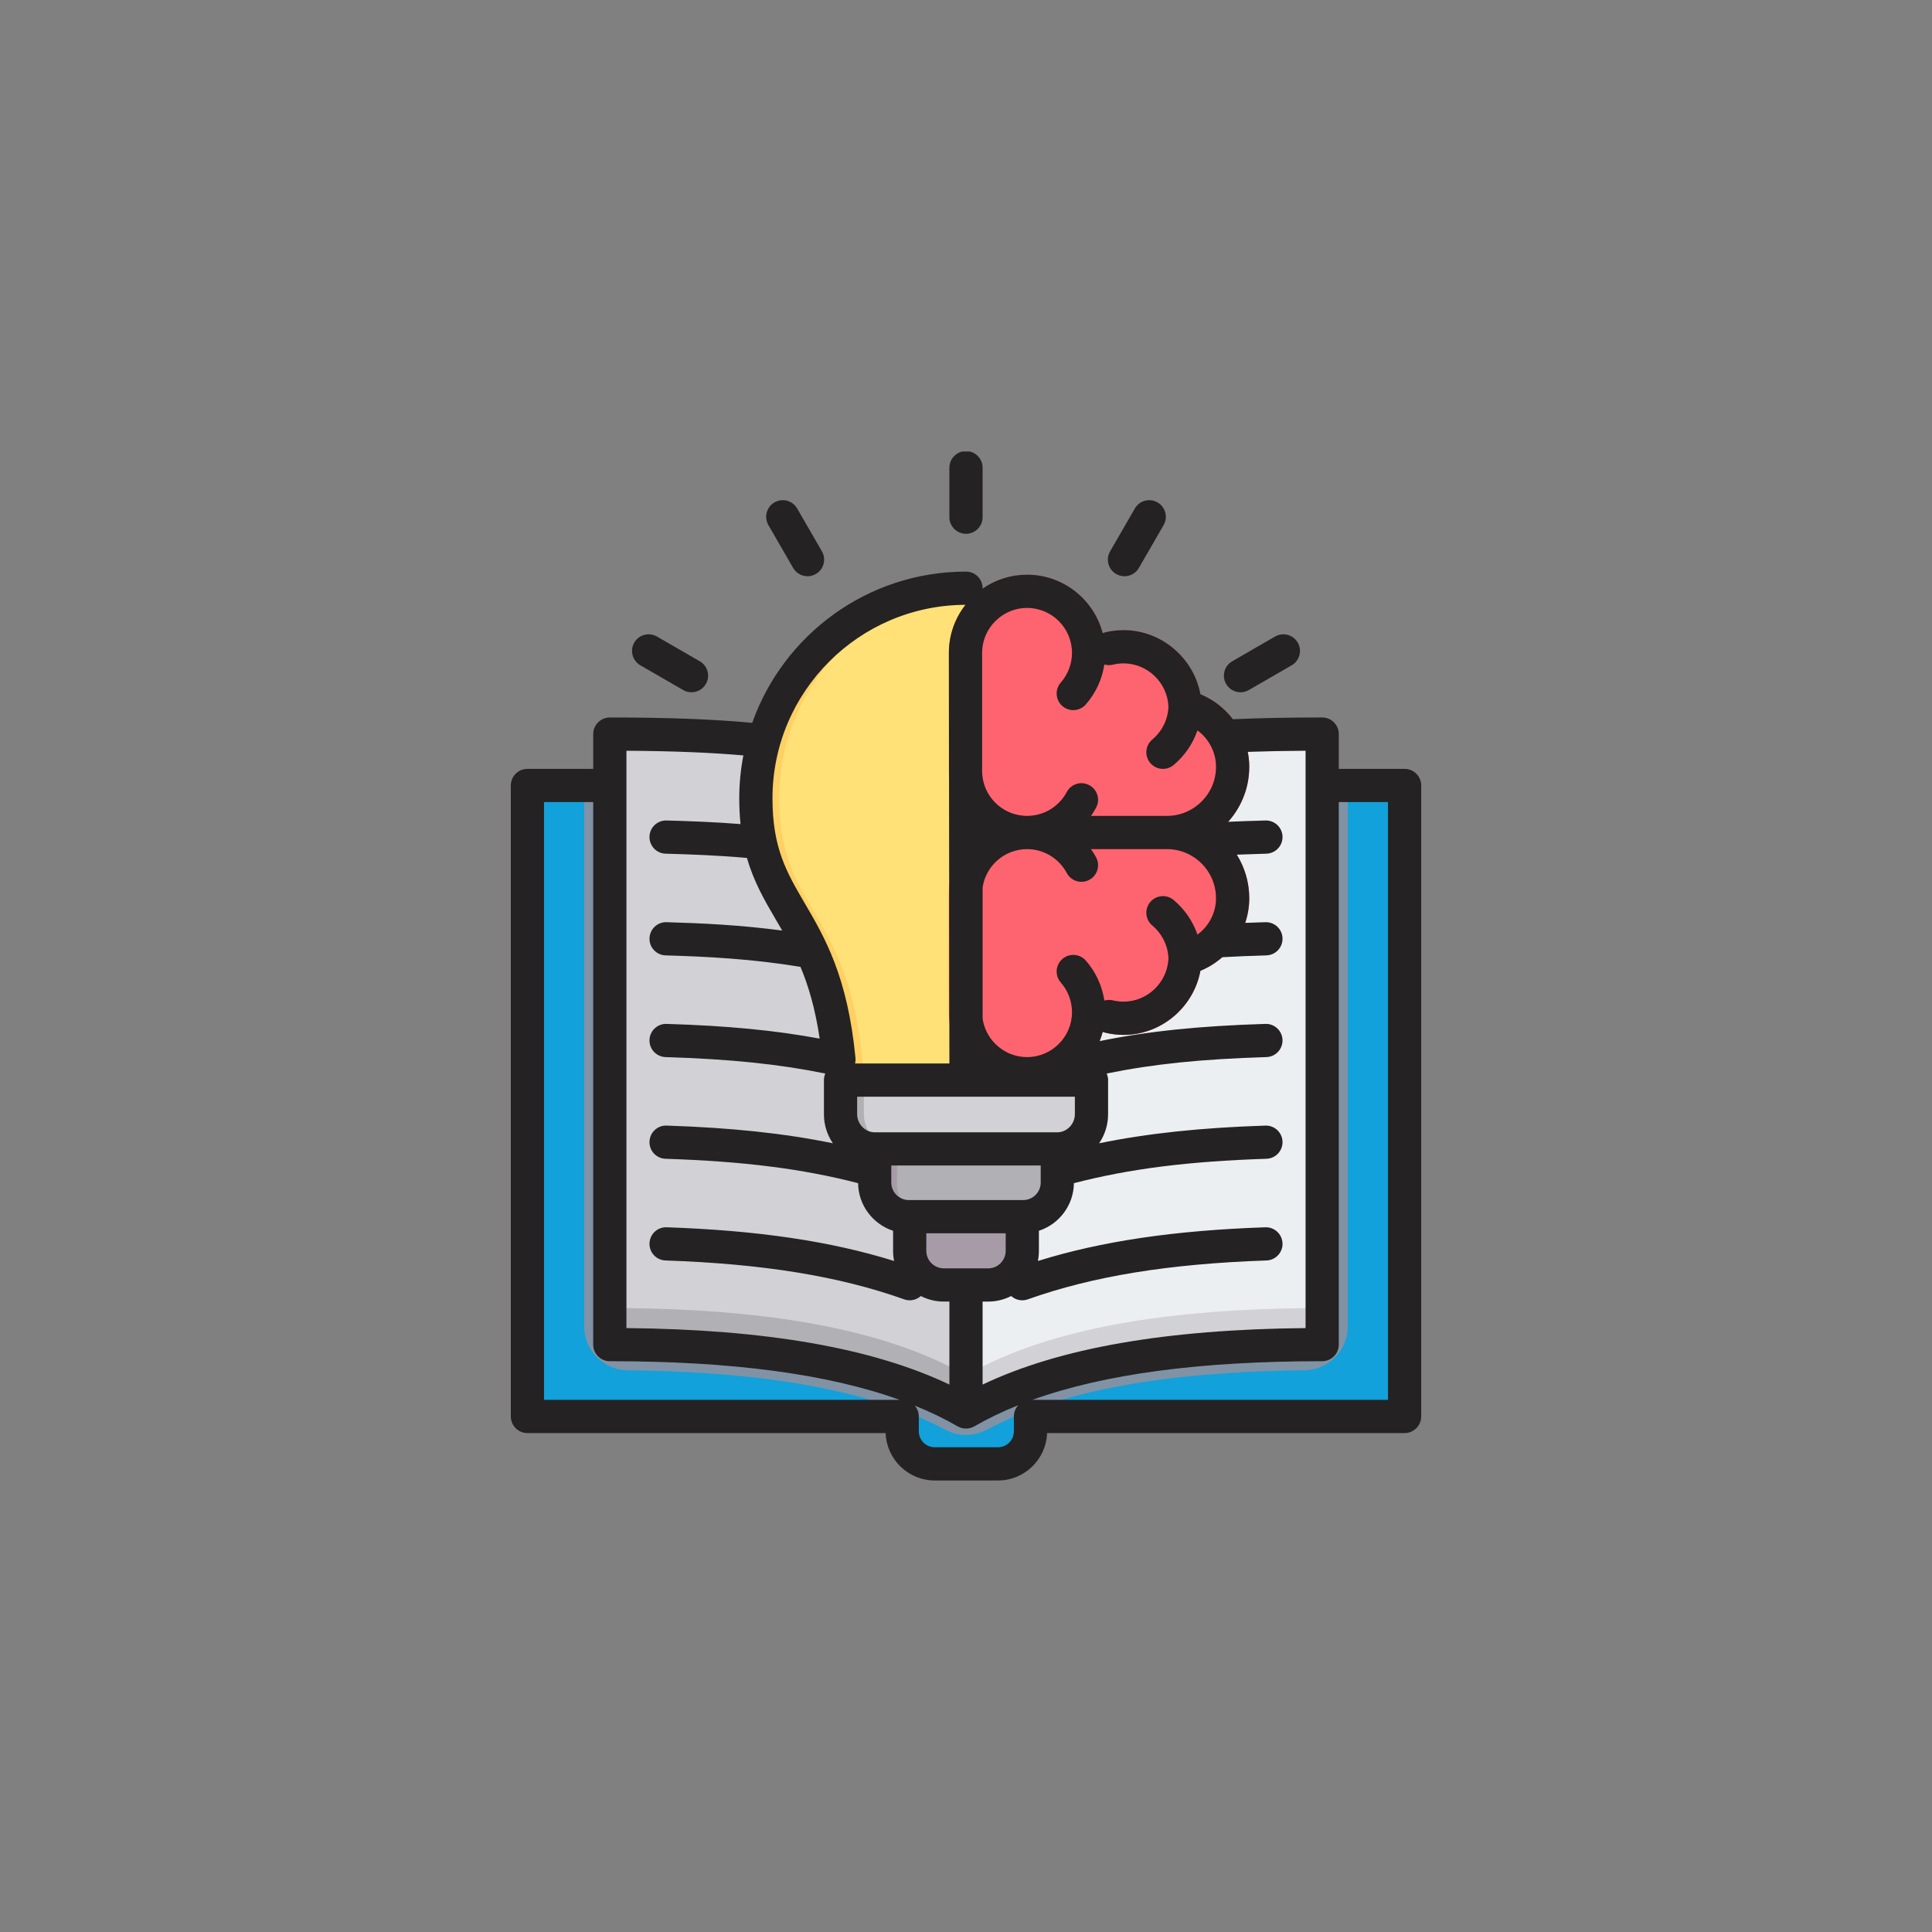 <svg id="Layer_1" enable-background="new 0 0 512 512" viewBox="0 0 512 512" xmlns="http://www.w3.org/2000/svg" width="300" height="300" version="1.1" xmlns:xlink="http://www.w3.org/1999/xlink" xmlns:svgjs="http://svgjs.dev/svgjs"><rect x="0" y="0" width="512" height="512" fill="#808080" stroke="none"/><g width="100%" height="100%" transform="matrix(0.55,0,0,0.55,115.2,115.2)"><g><g><g><g clip-rule="evenodd" fill-rule="evenodd"><path d="m287.078 473.062v7.176c0 8.615-7.049 15.664-15.664 15.664h-30.484c-8.615 0-15.664-7.048-15.664-15.664v-7.176h-171.798c-4.85 0-8.806-3.955-8.806-8.806v-286.449c0-4.85 3.956-8.806 8.806-8.806h405.075c4.85 0 8.806 3.956 8.806 8.806v286.449c0 4.85-3.956 8.806-8.806 8.806z" fill="#12a1da" fill-opacity="1" data-original-color="#8d9ca8ff" stroke="none" stroke-opacity="1"/><path d="m72.047 169.001h367.918v260.666c0 11.57-9.34 21.009-20.909 21.133-48.384.516-109.781 5.432-153.06 28.647-6.318 3.389-13.661 3.389-19.979 0-43.279-23.215-104.676-28.132-153.06-28.647-11.569-.123-20.909-9.562-20.909-21.133v-260.666z" fill="#8192a5" fill-opacity="1" data-original-color="#8192a5ff" stroke="none" stroke-opacity="1"/><g><path d="m93.243 144.263c79.936.539 102.447 8.577 162.763 24.738 60.315-16.161 82.827-24.199 162.763-24.738 2.436-.017 4.538.841 6.267 2.557s2.601 3.813 2.601 6.249v276.598c0 4.817-3.895 8.754-8.712 8.805-58.539.624-117.076 7.753-158.757 30.111-2.679 1.437-5.645 1.437-8.324 0-41.681-22.358-100.218-29.487-158.757-30.111-4.817-.051-8.712-3.988-8.712-8.805v-276.598c0-2.436.873-4.532 2.601-6.249 1.729-1.716 3.831-2.574 6.267-2.557z" fill="#d1d1d6" fill-opacity="1" data-original-color="#d1d1d6ff" stroke="none" stroke-opacity="1"/><path d="m427.636 412.054v17.613c0 4.817-3.895 8.754-8.712 8.805-58.539.624-117.076 7.753-158.757 30.111-2.679 1.437-5.645 1.437-8.324 0-41.681-22.358-100.218-29.487-158.757-30.111-4.817-.051-8.712-3.988-8.712-8.805v-17.613c0 4.817 3.895 8.754 8.712 8.805 58.539.624 117.076 7.753 158.757 30.111 2.679 1.437 5.645 1.437 8.324 0 41.681-22.358 100.217-29.487 158.757-30.111 4.817-.051 8.712-3.987 8.712-8.805z" fill="#b1b1b5" fill-opacity="1" data-original-color="#b1b1b5ff" stroke="none" stroke-opacity="1"/><path d="m256.006 169.001c60.315-16.161 82.827-24.199 162.763-24.738 2.436-.017 4.538.841 6.267 2.557s2.601 3.813 2.601 6.249v276.598c0 4.817-3.895 8.754-8.712 8.805-58.539.624-117.076 7.753-158.757 30.111-1.339.719-2.751 1.078-4.162 1.078z" fill="#eceff1" fill-opacity="1" data-original-color="#eceff1ff" stroke="none" stroke-opacity="1"/><path d="m427.636 412.054v17.613c0 4.817-3.895 8.754-8.712 8.805-58.539.624-117.076 7.753-158.757 30.111-1.339.719-2.751 1.078-4.162 1.078v-17.613c1.411 0 2.823-.359 4.162-1.078 41.681-22.358 100.217-29.487 158.757-30.111 4.817-.051 8.712-3.987 8.712-8.805z" fill="#d1d1d6" fill-opacity="1" data-original-color="#d1d1d6ff" stroke="none" stroke-opacity="1"/></g></g></g><path d="m264.905 169.001c1.079 3.177 2.876 6.023 5.197 8.344 3.919 3.92 9.336 6.344 15.318 6.344 4.11 0 7.928-1.119 11.165-3.064 3.344-2.01 6.111-4.931 7.976-8.436.735-1.384 1.818-2.463 3.084-3.188 2.303-1.318 5.212-1.461 7.728-.125.076.04.152.082.226.125 3.731 2.135 5.117 6.864 3.086 10.688-.738 1.387-1.561 2.722-2.464 4h36.613c6.504 0 12.413-2.657 16.698-6.941 2.2-2.2 3.971-4.829 5.173-7.747 1.139-2.764 1.768-5.787 1.768-8.951v-.105c0-5.063-1.749-9.724-4.668-13.405-.184-.232-.373-.461-.567-.685-1.781.124-3.529.254-5.248.392-.059.125-.119.25-.179.374-2.355 4.853-5.708 9.12-9.777 12.527-3.383 2.83-8.419 2.383-11.25-1-2.339-2.795-2.439-6.72-.495-9.596-27.211 3.671-48.52 9.709-80.01 18.221.17.759.379 1.503.626 2.228z" style="fill-rule: evenodd; clip-rule: evenodd; stroke-miterlimit: 22.926;" fill="#12a1da" fill-opacity="1" data-original-color="#7789a4ff" stroke="#332c2b" stroke-opacity="1" data-original-stroke-color="#332c2bff" stroke-width="1" data-original-stroke-width="1"/><g><g clip-rule="evenodd" fill-rule="evenodd"><path d="m239.156 368.298h43.426v24.947c0 9.049-7.404 16.452-16.452 16.452h-21.352c-9.048 0-16.452-7.403-16.452-16.452v-24.947z" fill="#a79ba7" fill-opacity="1" data-original-color="#a79ba7ff" stroke="none" stroke-opacity="1"/><path d="m299.82 336.24-.364 24.099c-.137 9.049-7.403 16.452-16.453 16.452h-55.098c-9.048 0-16.588-7.403-16.451-16.452l.364-24.108c28.737.907 59.085.009 88.002.009z" fill="#b1b1b5" fill-opacity="1" data-original-color="#b1b1b5ff" stroke="none" stroke-opacity="1"/><path d="m195.55 310.979c-4.871-82.885-40.792-79.524-40.792-135.755 0-55.917 45.33-101.246 101.247-101.246s101.247 45.33 101.247 101.246c0 56.231-35.921 52.87-40.792 135.755-2.17 16.372-11.525 20.063-16.936 20.063-80.576 0-94.846 7.957-103.974-20.063z" fill="#ffe177" fill-opacity="1" data-original-color="#ffe177ff" stroke="none" stroke-opacity="1"/><path d="m195.55 310.979c-4.871-82.885-40.792-79.524-40.792-135.755 0-55.917 45.33-101.246 101.247-101.246 1.888 0 3.763.056 5.626.158-53.3 2.92-95.621 47.059-95.621 101.088 0 56.231 35.921 52.87 40.792 135.755 5.419 16.635 12.651 20.589 34.492 21.057-30.807.453-39.486-1.846-45.744-21.057z" fill="#ffd064" fill-opacity="1" data-original-color="#ffd064ff" stroke="none" stroke-opacity="1"/><path d="m239.156 376.791h-11.252c-9.048 0-16.588-7.403-16.451-16.452l.364-24.108c3.724.118 7.476.205 11.248.268l-.36 23.84c-.136 9.049 7.403 16.452 16.451 16.452z" fill="#a79ba7" fill-opacity="1" data-original-color="#a79ba7ff" stroke="none" stroke-opacity="1"/><path d="m316.459 310.978v16.455c0 9.049-7.404 16.452-16.453 16.452h-88.005c-9.048 0-16.45-7.403-16.451-16.452l-.001-16.454z" fill="#d1d1d6" fill-opacity="1" data-original-color="#d1d1d6ff" stroke="none" stroke-opacity="1"/><path d="m223.253 343.885h-11.252c-9.048 0-16.45-7.403-16.451-16.452l-.001-16.454h11.252l.001 16.454c.001 9.05 7.403 16.452 16.451 16.452z" fill="#b1b1b5" fill-opacity="1" data-original-color="#b1b1b5ff" stroke="none" stroke-opacity="1"/></g></g><g clip-rule="evenodd" fill-rule="evenodd"><path d="m371.075 137.591c1.73 1.264 3.312 2.726 4.71 4.35.246.286.487.577.721.872 3.874 4.885 5.967 10.898 5.967 17.133v.105c0 3.858-.75 7.67-2.22 11.237-1.495 3.628-3.704 6.929-6.478 9.703-5.567 5.567-13.062 8.699-20.94 8.699h-48.196l6.682-9.461c.758-1.073 1.45-2.193 2.066-3.353.504-.95.166-2.131-.768-2.666-.02-.011-.04-.022-.06-.033-.613-.325-1.335-.31-1.935.033-.331.189-.588.461-.766.797-2.358 4.435-5.878 8.174-10.183 10.761-4.312 2.592-9.228 3.922-14.256 3.922-7.356 0-14.36-2.901-19.561-8.101-2.996-2.996-5.272-6.644-6.635-10.656-.318-.934-.584-1.886-.8-2.849-.444-1.987-.666-4.019-.666-6.055v-56.903c0-3.623.697-7.206 2.089-10.553 1.397-3.36 3.466-6.41 6.038-8.982 5.192-5.192 12.184-8.127 19.535-8.127 7.356 0 14.36 2.901 19.56 8.101 5.2 5.201 8.101 12.205 8.101 19.561 0 3.334-.575 6.644-1.753 9.766-1.176 3.12-2.925 5.998-5.127 8.5-.725.824-.645 2.089.179 2.814s2.088.645 2.813-.179c2.521-2.864 4.499-6.174 5.845-9.743.79-2.096 1.361-4.271 1.694-6.486l1.021-6.789 6.591 1.921c.329.096.67.103 1.003.022 1.068-.26 2.157-.443 3.248-.575 1.101-.133 2.21-.193 3.319-.193 7.226 0 14.123 2.822 19.296 7.861 5.106 4.974 8.129 11.682 8.376 18.818l.007.209-.007.209c-.134 3.83-1.081 7.577-2.753 11.023-1.717 3.538-4.184 6.673-7.198 9.196-.144.12-.271.258-.376.414-.494.731-.44 1.709.126 2.385.701.838 1.959.951 2.797.249 3.452-2.89 6.265-6.495 8.23-10.546.051-.104.101-.209.15-.313.49-1.04.923-2.108 1.295-3.195l2.637-7.709zm-10.688 101.732c-1.964-4.028-4.767-7.615-8.204-10.492-.839-.702-2.096-.589-2.797.249-.702.839-.59 2.096.249 2.798.955.799 1.857 1.662 2.698 2.581 1.809 1.975 3.331 4.205 4.501 6.615 1.673 3.447 2.619 7.193 2.753 11.023l.007.209-.007.209c-.023.69-.074 1.379-.149 2.065-.705 6.379-3.636 12.282-8.227 16.753-5.174 5.039-12.07 7.861-19.296 7.861-1.109 0-2.219-.061-3.321-.193-1.091-.132-2.179-.316-3.247-.575-.334-.081-.674-.074-1.003.022l-6.591 1.921-1.021-6.789c-.333-2.215-.904-4.39-1.694-6.485-.57-1.512-1.254-2.979-2.046-4.387-1.076-1.911-2.349-3.71-3.798-5.356-.725-.824-1.99-.904-2.813-.179-.807.711-.905 1.946-.215 2.771.012.014.024.029.037.043 2.202 2.502 3.951 5.38 5.127 8.5 1.177 3.122 1.753 6.432 1.753 9.766 0 7.356-2.901 14.36-8.101 19.56-5.201 5.201-12.205 8.101-19.56 8.101-7.351 0-14.343-2.934-19.535-8.127-2.572-2.572-4.64-5.622-6.038-8.982-1.392-3.346-2.089-6.93-2.089-10.553v-56.903c0-7.356 2.901-14.359 8.101-19.56 5.201-5.2 12.204-8.101 19.56-8.101 2.578 0 5.146.35 7.627 1.053 2.326.659 4.557 1.624 6.629 2.869 4.304 2.587 7.824 6.327 10.182 10.761.103.194.234.37.394.521.621.587 1.552.711 2.308.31.431-.229.752-.59.927-1.046.208-.544.175-1.137-.099-1.652-.617-1.161-1.308-2.281-2.067-3.354l-6.682-9.461h48.196c5.775 0 11.387 1.68 16.213 4.85 1.702 1.118 3.287 2.409 4.727 3.849 5.567 5.567 8.698 13.062 8.698 20.941v.105c0 5.889-1.867 11.589-5.357 16.334-.199.27-.402.537-.611.8-1.566 1.974-3.395 3.734-5.43 5.221l-6.579 4.807-2.637-7.709c-.41-1.197-.892-2.369-1.445-3.508-.01-.02-.018-.038-.028-.056z" fill="#fe646f" fill-opacity="1" data-original-color="#fe646fff" stroke="none" stroke-opacity="1"/><path d="m323.014 288.097c-.393-.095-.772-.218-1.136-.366-1.709 6.592-5.158 12.483-9.828 17.153-6.815 6.815-16.231 11.031-26.63 11.031-10.365 0-19.783-4.235-26.605-11.057-3.455-3.455-6.254-7.605-8.178-12.231-1.854-4.458-2.879-9.316-2.879-14.374v-56.903c0-10.399 4.216-19.815 11.032-26.63 1.078-1.078 2.221-2.09 3.422-3.032-1.201-.941-2.344-1.954-3.422-3.031-6.816-6.816-11.031-16.232-11.031-26.63v-56.903c0-5.058 1.025-9.916 2.879-14.374 1.924-4.626 4.723-8.776 8.178-12.231 6.822-6.822 16.24-11.057 26.605-11.057 10.399 0 19.815 4.216 26.63 11.031 4.67 4.67 8.119 10.561 9.828 17.153.364-.148.743-.27 1.136-.366 1.533-.376 3.012-.653 4.425-.823 1.501-.181 2.996-.275 4.476-.275 10.151 0 19.427 4.091 26.235 10.722 5.471 5.329 9.341 12.316 10.779 20.152 6.073 2.475 11.363 6.488 15.376 11.546 5.109 6.441 8.169 14.559 8.169 23.342v.105c0 10.921-4.45 20.832-11.629 28.01-1.303 1.303-2.696 2.516-4.169 3.629 1.473 1.113 2.866 2.326 4.169 3.629 7.178 7.178 11.629 17.09 11.629 28.011v.105c0 8.783-3.06 16.901-8.169 23.342-4.012 5.058-9.302 9.071-15.376 11.546-1.439 7.836-5.308 14.823-10.779 20.152-6.808 6.631-16.083 10.722-26.235 10.722-1.48 0-2.975-.094-4.477-.275-1.413-.17-2.892-.448-4.425-.823zm-37.594-104.408c4.11 0 7.928-1.119 11.165-3.064 3.344-2.01 6.111-4.931 7.976-8.436 2.071-3.9 6.912-5.384 10.812-3.313s5.384 6.912 3.313 10.812c-.738 1.387-1.561 2.722-2.464 4h36.613c6.504 0 12.413-2.657 16.698-6.941s6.941-10.193 6.941-16.698v-.105c0-5.063-1.749-9.724-4.668-13.405-1.233-1.554-2.67-2.936-4.27-4.105-.492 1.438-1.069 2.836-1.724 4.186-2.355 4.853-5.708 9.12-9.777 12.527-3.383 2.83-8.419 2.383-11.25-1-2.83-3.383-2.383-8.419 1-11.25 2.366-1.981 4.305-4.439 5.652-7.215 1.284-2.645 2.048-5.562 2.155-8.614-.199-5.747-2.684-10.946-6.567-14.727-3.911-3.809-9.252-6.159-15.11-6.159-.914 0-1.781.052-2.601.15-.956.115-1.805.266-2.549.448-1.402.339-2.807.285-4.1-.092-.4 2.658-1.081 5.239-2.013 7.71-1.626 4.312-3.999 8.231-6.955 11.591-2.917 3.314-7.968 3.635-11.281.719-3.314-2.917-3.635-7.968-.719-11.281 1.725-1.961 3.097-4.211 4.017-6.653.883-2.342 1.367-4.919 1.367-7.649 0-5.982-2.425-11.398-6.344-15.318-3.919-3.919-9.335-6.344-15.318-6.344-5.949 0-11.362 2.439-15.292 6.369-2.025 2.024-3.647 4.415-4.741 7.044-1.049 2.522-1.629 5.308-1.629 8.249v56.903c0 5.982 2.424 11.398 6.344 15.318 3.92 3.919 9.337 6.343 15.319 6.343zm60.365 52.791c-3.383-2.83-3.83-7.867-1-11.25s7.867-3.83 11.25-1c4.069 3.407 7.422 7.674 9.777 12.527.655 1.35 1.232 2.748 1.724 4.186 1.6-1.169 3.037-2.551 4.27-4.105 2.92-3.681 4.668-8.342 4.668-13.405v-.105c0-6.504-2.657-12.413-6.941-16.698s-10.193-6.941-16.698-6.941h-36.613c.903 1.278 1.727 2.614 2.464 4 2.071 3.9.588 8.742-3.313 10.812-3.901 2.071-8.742.588-10.812-3.312-1.864-3.505-4.632-6.426-7.976-8.436-3.237-1.945-7.055-3.065-11.165-3.065-5.982 0-11.398 2.425-15.318 6.344s-6.344 9.335-6.344 15.318v56.903c0 2.941.58 5.727 1.629 8.249 1.093 2.628 2.716 5.019 4.741 7.043 3.93 3.93 9.344 6.37 15.292 6.37 5.982 0 11.398-2.424 15.318-6.344 3.919-3.919 6.344-9.336 6.344-15.318 0-2.73-.484-5.307-1.367-7.65-.92-2.442-2.292-4.692-4.017-6.653-2.917-3.314-2.595-8.365.719-11.281 3.314-2.917 8.365-2.595 11.281.719 2.956 3.36 5.329 7.279 6.955 11.591.931 2.47 1.613 5.051 2.013 7.709 1.292-.377 2.698-.431 4.1-.092.744.182 1.594.333 2.549.448.82.099 1.688.15 2.602.15 5.857 0 11.199-2.35 15.11-6.16 3.882-3.782 6.368-8.98 6.567-14.727-.107-3.052-.871-5.969-2.155-8.614-1.349-2.774-3.288-5.232-5.654-7.213z" fill="#fd4755" fill-opacity="1" data-original-color="#fd4755ff" stroke="none" stroke-opacity="1"/></g></g><path clip-rule="evenodd" d="m381.343 120.108c-2.213-3.828-.899-8.72 2.929-10.928l20.65-11.926c3.828-2.208 8.72-.895 10.928 2.929 2.213 3.828.899 8.72-2.929 10.928l-20.65 11.926c-1.262.725-2.642 1.074-4.002 1.074-2.759-.001-5.448-1.437-6.926-4.003zm-123.508-112.004h-3.671c-3.535.83-6.164 4.003-6.164 7.792v23.847c0 4.421 3.578 7.999 7.999 7.999s7.999-3.578 7.999-7.999v-23.847c.001-3.79-2.627-6.963-6.163-7.792zm67.607 48.099 11.921-20.65c2.208-3.828 7.095-5.141 10.928-2.928 3.828 2.208 5.141 7.1 2.928 10.928l-11.931 20.655c-1.478 2.566-4.167 3.997-6.93 3.997-1.356 0-2.74-.344-3.997-1.074-3.818-2.208-5.132-7.1-2.919-10.928zm-229.292 43.98c2.208-3.828 7.109-5.137 10.928-2.929l20.664 11.926c3.819 2.208 5.127 7.1 2.919 10.928-1.478 2.566-4.171 4.002-6.93 4.002-1.361 0-2.731-.349-3.993-1.074l-20.655-11.926c-3.823-2.208-5.141-7.099-2.933-10.927zm64.64-56.631c-2.208-3.828-.9-8.72 2.924-10.928 3.828-2.213 8.715-.899 10.928 2.928l11.931 20.65c2.208 3.828.89 8.72-2.933 10.928-1.257.73-2.637 1.074-3.988 1.074-2.769 0-5.462-1.431-6.94-3.997zm298.54 421.506h-171.39c34.799-12.51 80.869-18.635 139.68-18.635 4.421 0 7.999-3.583 7.999-7.999v-261.402h23.711zm-180.26 15.175c0 4.223-3.437 7.66-7.66 7.66h-30.481c-4.228 0-7.67-3.437-7.67-7.66v-7.175c0-2.006-.739-3.832-1.958-5.236 7.458 3.009 14.36 6.338 20.697 10 1.243.711 2.622 1.069 4.002 1.069s2.759-.358 4.002-1.069c6.488-3.748 13.569-7.147 21.22-10.217-1.332 1.431-2.152 3.343-2.152 5.452zm-226.401-15.175v-288.036h23.711v261.402c0 4.416 3.592 7.999 7.999 7.999 58.82 0 104.89 6.125 139.68 18.635zm39.715-312.778v278.182c67.375.65 118.535 9.581 155.617 27.214v-39.982h-2.679c-3.993 0-7.759-.97-11.093-2.674-1.459 1.309-3.347 2.057-5.339 2.057-.89 0-1.789-.146-2.679-.462-31.362-11.159-67.898-17.11-114.99-18.729-4.421-.151-7.882-3.852-7.722-8.268.151-4.416 3.842-7.882 8.268-7.721 43.825 1.507 79.004 6.7 109.603 16.243-.33-1.586-.499-3.225-.499-4.901v-9.661c-9.689-3.169-16.728-12.237-16.86-22.939-26.959-6.968-55.138-10.513-92.781-11.752-4.421-.146-7.881-3.842-7.731-8.258.141-4.416 3.823-7.891 8.254-7.731 31.065 1.017 56.669 3.715 80.106 8.527-2.717-3.983-4.308-8.804-4.308-13.997v-16.455c0-1.121.24-2.185.659-3.155-22.439-4.567-45.821-6.959-76.97-7.928-4.412-.142-7.877-3.833-7.741-8.249.132-4.416 3.833-7.886 8.24-7.745 29.413.913 52.182 3.089 73.759 7.1-2.147-14.53-5.429-25.467-9.247-34.582-23.32-3.852-44.992-4.944-64.993-5.528-4.416-.132-7.886-3.814-7.759-8.23.122-4.416 3.833-7.915 8.221-7.764 17.312.504 35.849 1.389 55.731 4.035-1.022-1.766-2.034-3.508-3.051-5.24-5.382-9.209-10.603-18.117-13.941-29.751-13.621-1.229-26.828-1.719-39.187-2.053-4.411-.122-7.891-3.8-7.783-8.216.122-4.416 3.781-7.896 8.22-7.778 11.257.306 23.231.744 35.651 1.728-.391-3.833-.612-7.947-.612-12.397 0-7.076.692-13.988 1.982-20.693-15.808-1.381-34.081-2.111-56.346-2.247zm155.617 150.692-.249-197.855c0-8.479 2.82-16.545 8.009-23.146-51.311.137-93.007 41.908-93.007 93.247 0 23.965 6.827 35.628 15.457 50.388 9.723 16.606 20.74 35.43 24.53 74.649.089.937.019 1.855-.198 2.717zm37.421-219.518c-5.763 0-11.191 2.265-15.302 6.37-4.101 4.11-6.37 9.539-6.37 15.292v56.904c0 11.94 9.723 21.658 21.672 21.658 8.027 0 15.358-4.407 19.139-11.507 2.072-3.898 6.921-5.382 10.82-3.3 3.898 2.072 5.382 6.916 3.301 10.82-.739 1.393-1.573 2.716-2.472 3.988h36.621c13.033 0 23.64-10.603 23.64-23.635v-.108c0-6.996-3.498-13.451-8.95-17.463-2.208 6.417-6.139 12.208-11.479 16.677-1.502 1.252-3.319 1.864-5.132 1.864-2.288 0-4.558-.975-6.14-2.863-2.839-3.385-2.387-8.432 1.003-11.271 4.727-3.955 7.547-9.699 7.778-15.782-.391-11.549-10.057-20.923-21.639-20.923-1.719 0-3.451.207-5.118.621-1.422.344-2.834.287-4.143-.094-1.059 7.119-4.138 13.819-8.95 19.285-1.577 1.794-3.79 2.717-6.008 2.717-1.883 0-3.762-.659-5.278-1.996-3.324-2.919-3.644-7.971-.725-11.29 3.47-3.95 5.391-9.031 5.391-14.299-.001-11.947-9.719-21.665-21.659-21.665zm-48.552 309.784v-8.456h38.259v8.456c0 4.661-3.79 8.452-8.451 8.452h-21.357c-4.66 0-8.451-3.79-8.451-8.452zm-16.869-41.107v8.202c0 4.661 3.79 8.451 8.451 8.451h55.101c4.656 0 8.447-3.79 8.447-8.451v-8.202zm88.458-33.16h-104.909v8.456c0 4.717 3.87 8.705 8.451 8.705h87.997c4.591 0 8.461-3.988 8.461-8.705zm-3.898-107.782c-3.781-7.095-11.112-11.507-19.139-11.507-10.839 0-19.841 7.99-21.423 18.391v63.265c.664 4.586 2.764 8.842 6.121 12.199 4.111 4.106 9.539 6.37 15.302 6.37 11.94 0 21.658-9.718 21.658-21.663 0-5.268-1.921-10.344-5.391-14.299-2.919-3.319-2.599-8.371.725-11.29 3.319-2.919 8.367-2.594 11.286.725 4.812 5.462 7.891 12.161 8.95 19.285 1.309-.386 2.731-.443 4.143-.094 1.667.41 3.399.617 5.118.617 11.582 0 21.248-9.369 21.639-20.918-.231-6.088-3.051-11.832-7.778-15.787-3.39-2.834-3.842-7.882-1.003-11.271 2.844-3.385 7.891-3.833 11.271-.998 5.339 4.468 9.271 10.259 11.479 16.681 5.452-4.012 8.95-10.471 8.95-17.468v-.104c0-8.946-4.991-16.743-12.34-20.759-.071-.033-.142-.075-.207-.113-3.31-1.766-7.081-2.769-11.093-2.769h-36.621c.899 1.271 1.733 2.594 2.472 3.988 2.081 3.903.598 8.748-3.301 10.824-1.201.636-2.49.942-3.748.942-2.87 0-5.629-1.544-7.07-4.247zm115.06-58.909c-10.132.061-19.351.245-27.868.551.447 2.316.721 4.69.721 7.105v.108c0 10.17-3.851 19.455-10.175 26.479 5.382-.245 11.281-.457 17.995-.636 4.445-.113 8.098 3.362 8.216 7.778.122 4.416-3.367 8.094-7.778 8.216-5.221.141-9.93.296-14.28.476 3.809 6.088 6.022 13.272 6.022 20.966v.104c0 4.082-.702 8.051-1.964 11.799 3.112-.127 6.352-.236 9.77-.335 4.459-.122 8.103 3.348 8.23 7.764.132 4.416-3.348 8.098-7.769 8.23-7.9.231-14.901.518-21.291.881-3.098 2.712-6.62 4.953-10.499 6.545-3.249 17.477-18.781 30.877-37.04 30.877-3.009 0-6.008-.363-8.932-1.078-.391-.094-.758-.226-1.121-.372-.386 1.526-.89 3.009-1.469 4.449 23.409-4.774 47.822-7.293 79.871-8.291 4.412-.146 8.112 3.329 8.249 7.745.132 4.416-3.329 8.108-7.75 8.249-31.442.974-54.39 3.314-76.961 7.919.301.683.49 1.408.593 2.171h.071v.975.019.019 16.437c0 5.193-1.601 10.014-4.322 13.997 23.442-4.812 49.041-7.51 80.111-8.527 4.431-.141 8.108 3.315 8.258 7.731.141 4.416-3.319 8.112-7.736 8.258-37.643 1.238-65.821 4.784-92.771 11.752-.141 10.707-7.18 19.77-16.874 22.939v9.661c0 1.676-.169 3.315-.485 4.901 30.59-9.544 65.769-14.737 109.599-16.243 4.388-.151 8.107 3.305 8.268 7.721.151 4.416-3.31 8.117-7.722 8.268-47.097 1.62-83.637 7.571-114.999 18.729-.89.316-1.789.462-2.679.462-1.978 0-3.88-.749-5.339-2.057-3.329 1.704-7.1 2.674-11.093 2.674h-2.679v39.982c37.082-17.632 88.242-26.564 155.622-27.214zm47.709 8.743h-31.71v-16.766c0-4.421-3.578-8.004-7.999-8.004-16.281 0-30.401.282-43 .852-4.04-5.259-9.407-9.482-15.669-12.053-3.249-17.477-18.781-30.877-37.04-30.877-3.009 0-6.008.363-8.932 1.078-.391.094-.758.226-1.121.372-4.209-16.187-18.96-28.169-36.437-28.169-7.764 0-15.17 2.359-21.432 6.723 0-.071.009-.141.009-.212 0-4.416-3.578-7.999-7.999-7.999-47.487 0-88.002 30.467-103.007 72.879-18.781-1.761-40.802-2.594-68.613-2.594-4.407 0-7.999 3.583-7.999 8.004v16.766h-31.711c-4.407 0-7.999 3.578-7.999 7.999v304.035c0 4.416 3.592 7.999 7.999 7.999h172.609c.433 12.67 10.881 22.84 23.65 22.84h30.481c12.769 0 23.211-10.17 23.65-22.84h172.27c4.421 0 7.999-3.583 7.999-7.999v-304.035c0-4.421-3.578-7.999-7.999-7.999z" fill="#242222" fill-rule="evenodd" fill-opacity="1" data-original-color="#242222ff" stroke="none" stroke-opacity="1"/></g></g></svg>